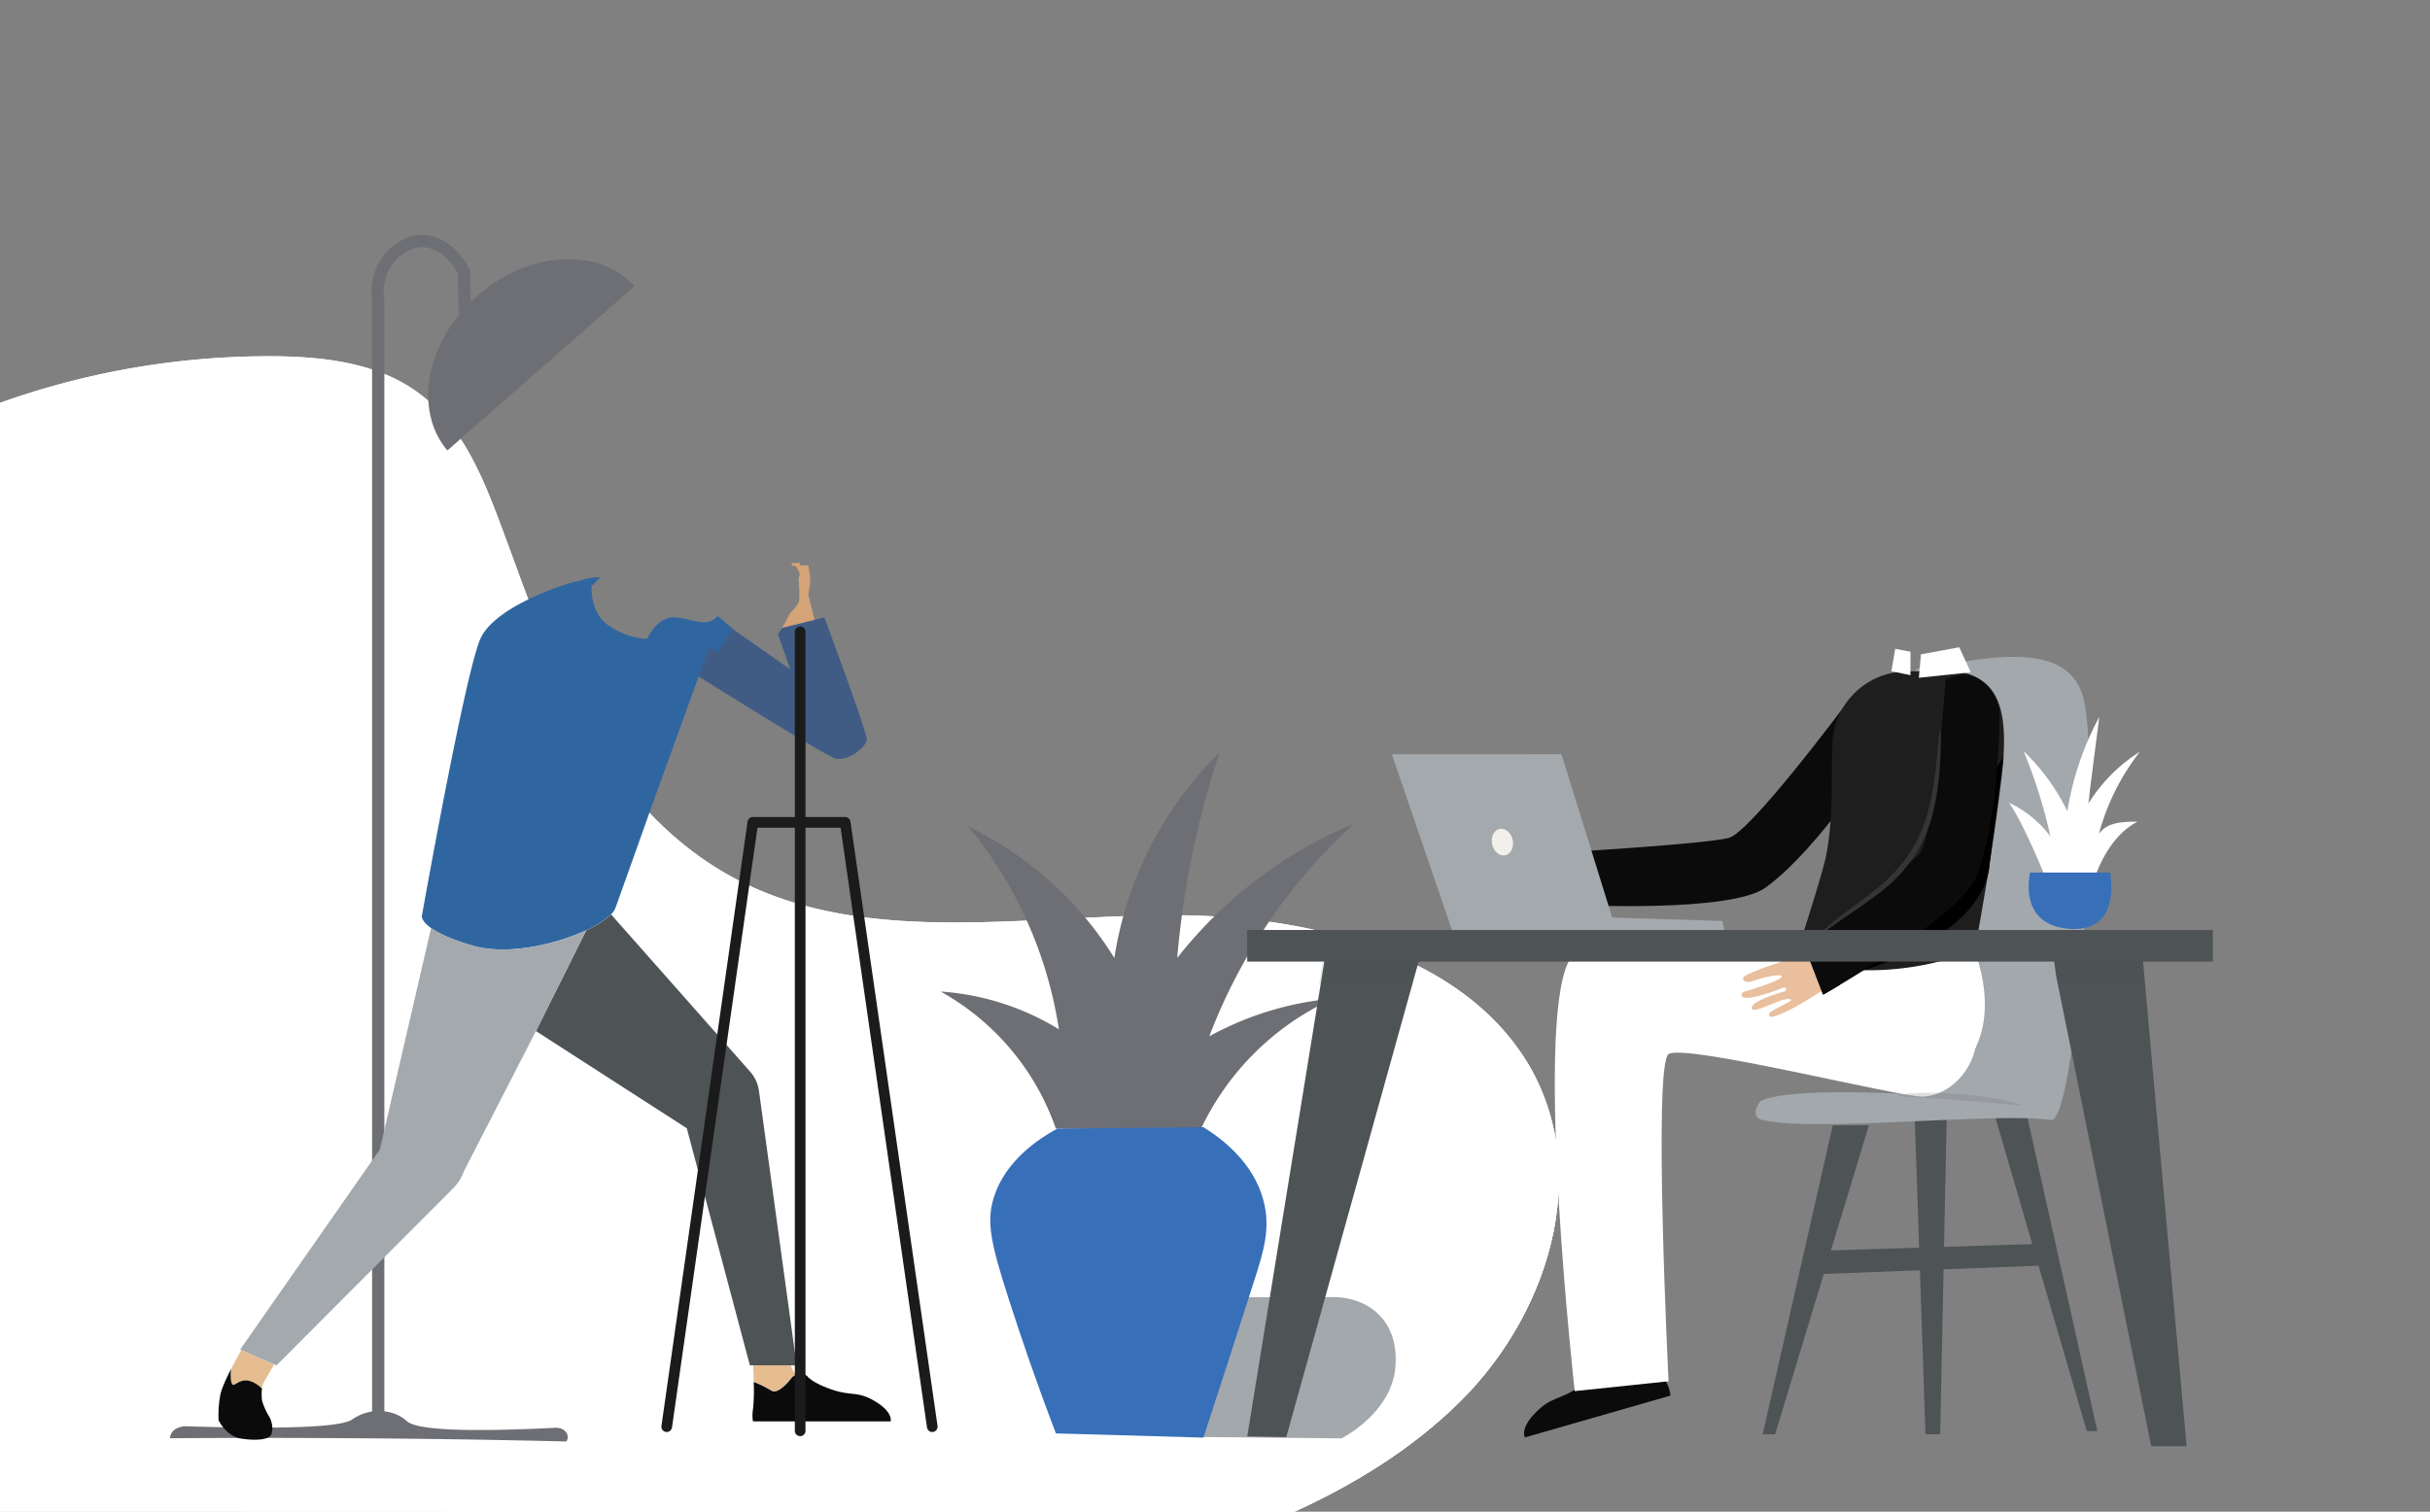 <?xml version="1.0" encoding="UTF-8"?> <svg xmlns="http://www.w3.org/2000/svg" xmlns:xlink="http://www.w3.org/1999/xlink" id="Objects" viewBox="0 0 888.68 553"><rect x="0" y="0" width="888.68" height="553" fill="#808080" stroke="none"/> <defs> <style>.cls-1,.cls-10,.cls-24{fill:none;}.cls-2,.cls-5{fill:#fff;}.cls-3{clip-path:url(#clip-path);}.cls-4{clip-path:url(#clip-path-2);}.cls-5{opacity:0.8;}.cls-6{fill:#0b0b0c;}.cls-7{fill:#a3a8ac;}.cls-8{fill:#6e6f74;}.cls-9{fill:#376fb9;}.cls-10{stroke:#6e6f74;stroke-miterlimit:10;stroke-width:4.48px;}.cls-11,.cls-17{fill:#4e5356;}.cls-12{fill:#f6ba99;}.cls-13{fill:#1e1e1e;}.cls-14{fill:#e9bf9d;}.cls-15{opacity:0.23;}.cls-16{fill:#353535;}.cls-17{opacity:0.15;}.cls-18{fill:#a4a9ad;}.cls-19{fill:#f3f0eb;}.cls-20{fill:#e6bd91;}.cls-21{fill:#405c84;}.cls-22{fill:#3066a0;}.cls-23{fill:#d4a378;}.cls-24{stroke:#1c1b1b;stroke-linecap:round;stroke-linejoin:round;stroke-width:3.9px;}</style> <clipPath id="clip-path"> <path id="_Clipping_Path_" data-name="&lt;Clipping Path&gt;" class="cls-1" d="M127.63,32H10C3.09,32-2.5,37.06-2.5,43.3V546.77c0,6.24,5.59,11.29,12.5,11.29H916.61c6.91,0,12.51-5,12.51-11.29V43.3c0-6.24-5.6-11.3-12.51-11.3Z"></path> </clipPath> <clipPath id="clip-path-2"> <path id="_Clipping_Path_2" data-name="&lt;Clipping Path&gt;" class="cls-2" d="M98.91,130.32c17.68.05,36.24,2,50.75,11.11C166.86,152.26,175.21,171.1,182,189c9.53,25.22,17.83,51,31.12,74.77s32.18,45.9,58,58.8c47,23.5,104.78,12.12,158.53,12.23,47.93.1,100.66,13.05,126.19,49.69,27.44,39.36,12.69,94-22,128.32S449,565.19,399.64,578.32A1014.33,1014.33,0,0,1,81.06,610.49c-54-3.17-111.3-12.16-151.13-45.3-46.73-38.86-58.1-101.46-56.69-158.83A503.28,503.28,0,0,1-94.25,241c6.9-18.29,13.49-44.21,28.41-58.86,16.64-16.34,44.61-27.27,67-35.18A292.27,292.27,0,0,1,98.91,130.32Z"></path> </clipPath> </defs> <title>Иллюстрации для продакшена</title> <g id="_Clip_Group_" data-name="&lt;Clip Group&gt;"> <g class="cls-3"> <g id="_Clip_Group_2" data-name="&lt;Clip Group&gt;"> <path id="_Clipping_Path_3" data-name="&lt;Clipping Path&gt;" class="cls-2" d="M98.91,130.32c17.68.05,36.24,2,50.75,11.11C166.86,152.26,175.21,171.1,182,189c9.53,25.22,17.83,51,31.12,74.77s32.18,45.9,58,58.8c47,23.5,104.78,12.12,158.53,12.23,47.93.1,100.66,13.05,126.19,49.69,27.44,39.36,12.69,94-22,128.32S449,565.19,399.64,578.32A1014.33,1014.33,0,0,1,81.06,610.49c-54-3.17-111.3-12.16-151.13-45.3-46.73-38.86-58.1-101.46-56.69-158.83A503.28,503.28,0,0,1-94.25,241c6.9-18.29,13.49-44.21,28.41-58.86,16.64-16.34,44.61-27.27,67-35.18A292.27,292.27,0,0,1,98.91,130.32Z"></path> <g class="cls-4"> <path id="_Path_" data-name="&lt;Path&gt;" class="cls-2" d="M98.91,130.32c17.68.05,36.24,2,50.75,11.11C166.86,152.26,175.21,171.1,182,189c9.53,25.22,17.83,51,31.12,74.77s32.18,45.9,58,58.8c47,23.5,104.78,12.12,158.53,12.23,47.93.1,100.66,13.05,126.19,49.69,27.44,39.36,12.69,94-22,128.32S449,565.19,399.64,578.32A1014.33,1014.33,0,0,1,81.06,610.49c-54-3.17-111.3-12.16-151.13-45.3-46.73-38.86-58.1-101.46-56.69-158.83A503.28,503.28,0,0,1-94.25,241c6.9-18.29,13.49-44.21,28.41-58.86,16.64-16.34,44.61-27.27,67-35.18A292.27,292.27,0,0,1,98.91,130.32Z"></path> <path id="_Path_2" data-name="&lt;Path&gt;" class="cls-5" d="M61.68,584.62c23.84-24.7,42.5-53.31,67.58-77,55.51-52.39,142.26-76,220.55-59.94,37.6,7.69,73.9,23.86,112.42,22.44,37.45-1.38,71.54-19.25,108-26.9,53.32-11.17,109.29-.09,161.07,15.92s102,37,155.73,46.55c22.1,3.92,49.37,9.47,54.95,29.19,5.2,18.38-13.28,35-31.3,44.79C833.56,621.41,737.92,618.45,648,618.86,518.8,619.44,389.9,629.57,261.45,642c-59.46,5.77-119,12.05-178.86,11.49q-28.94-.27-57.78-2.67C14.28,650-6.92,652.25-4.57,638c2-12.25,17.94-16.48,27.68-22.27C37.57,607.2,50.34,596.37,61.68,584.62Z"></path> <path id="_Path_3" data-name="&lt;Path&gt;" class="cls-5" d="M224,507.71c38.15-15.07,82-9.88,123-16.83,77.19-13.1,140.47-68.64,218.5-76.75,48.15-5,96.85,9,138.65,31.21s77.77,52.13,113.37,81.84C830.46,538,844.61,552.25,840,567.6c-4.46,15-23.91,21.12-40.69,24.45C683.5,615,563.4,615.31,447.17,636.57c-57.26,10.47-113.29,26-170.66,35.9s-117.08,14.15-173.92,2c-11-2.36-22.65-5.79-29.51-13.93-4.45-5.27-5.94-13.54-2.68-19.62,3.16-5.89,9.74-7.08,15.42-10.54,13-7.91,24.11-18.83,34.32-29.43,20.8-21.62,38.32-45.81,61-65.94C193.68,523.83,207.84,514.1,224,507.71Z"></path> <path id="_Path_4" data-name="&lt;Path&gt;" class="cls-5" d="M345,516.93c44.45-1.62,88,11.53,132.44,13.45,54.63,2.37,110.51-12.18,163.42.36,35.59,8.44,67.44,28.75,104,32.53,11.33,1.18,26.76,4.15,26.42,14.45-.3,9.06-13.13,12.44-23.12,13.28L314.76,627.27c-40.45,3.38-81.1,6.77-121.64,4.44S111.8,621.07,76.78,602.48c-6.71-3.55,3.28-17.86,7.51-19.88,6.17-2.93,16.24-1.33,23-1.92,19.88-1.74,39.31-6.28,58.19-12,38.57-11.75,75-28.58,113.67-40C300.5,522.36,322.55,517.75,345,516.93Z"></path> </g> </g> </g> </g> <path class="cls-6" d="M589,498.34a7.57,7.57,0,0,0-3.7,1.45s-.75,2.78-8,7.69-9.86,3.32-15.73,9.3-3.88,9.06-3.88,9.06l53.13-15.28c.15-.05,0-2.11-1.45-5a75.58,75.58,0,0,1-2.91-9.38,46.88,46.88,0,0,0-6,5.2c-1.63,1.76-6-.3-8.86-2.31A4.13,4.13,0,0,0,589,498.34Z"></path> <path class="cls-2" d="M460.08,432.7h0c12.82,0,23.28,9.93,23.28,22.31v40.92c0,12.38-10.46,22.3-23.28,22.3h0c-12.92,0-23.28-10-23.28-22.3h0V455C436.8,442.63,447.16,432.7,460.08,432.7Z"></path> <g id="Layer_169" data-name="Layer 169"> <path class="cls-7" d="M455.39,474.52h30.44c1.81-.11,10.68-.52,17.62,5.62,7.48,6.65,7.05,16.07,6.94,18.93-.75,17-18.37,26.4-19.76,27.11l-52.33-.51c-24.68-6.24-40.8-20.87-39.52-31.2C400.17,483.11,423.24,470.32,455.39,474.52Z"></path> </g> <g id="Layer_170" data-name="Layer 170"> <path class="cls-8" d="M407.53,350.45A134.14,134.14,0,0,1,446,275.25a329.86,329.86,0,0,0-15.49,75.2,160.36,160.36,0,0,1,64.62-49.11,203.25,203.25,0,0,0-52.87,77.75,115.69,115.69,0,0,1,45.4-13.81A98.79,98.79,0,0,0,439,413.37l-52.87-.52A91.8,91.8,0,0,0,344,362.72a95.09,95.09,0,0,1,43.26,13.82,153.41,153.41,0,0,0-33.11-74.18A128.63,128.63,0,0,1,407.53,350.45Z"></path> </g> <g id="Layer_171" data-name="Layer 171"> <path class="cls-9" d="M386.7,412.85l53.41-.51c6.73,4.2,18.37,12.89,22,27,2.56,9.93.11,18.11-3.31,28.75-7.91,24.76-13.78,42.77-18.69,57.81l-53.94-1.54c-7.37-19.23-12.92-35.7-17.09-48.6-6.84-21.17-8.44-29-5.55-37.95C367.8,424.52,379.76,416.64,386.7,412.85Z"></path> </g> <g id="Layer_157" data-name="Layer 157"> <path class="cls-10" d="M169.93,114.58l-.2-14.85c-3-6.66-9.29-11.5-15.25-11.58-8.08-.08-18,8.81-16.16,21.51V516.52"></path> <path class="cls-8" d="M62.16,526.13q32.88-.24,66.87,0,39.69.24,78.07,1.19c1.11-1.59.41-3.65-1.61-4.6a5.82,5.82,0,0,0-2.63-.4c-38.18,1.9-51.11.16-54-2.38a13.86,13.86,0,0,0-5.85-3.18,16.65,16.65,0,0,0-7.88-.24,16.87,16.87,0,0,0-6.26,2.7c-3.13,2.23-17,3.89-60.91,2.54a6.78,6.78,0,0,0-4.54,1.59A4.43,4.43,0,0,0,62.16,526.13Z"></path> </g> <path class="cls-8" d="M163.61,164.79l68.44-60.12c-13.34-14.59-39.32-12.79-58.06,4C155.76,125.1,151.13,150,163.61,164.79Z"></path> <polygon class="cls-11" points="729.5 407.99 763.16 523.51 767.01 523.51 741.18 407.6 729.5 407.99"></polygon> <polygon class="cls-11" points="670.26 411.68 644.64 524.68 649.19 524.68 683.48 411.64 670.26 411.68"></polygon> <polygon class="cls-11" points="700.25 409.07 704.17 524.68 709.55 524.68 711.91 409.51 700.25 409.07"></polygon> <polygon class="cls-11" points="669.08 457.43 745.93 455.02 746.44 462.98 663.31 466.17 669.08 457.43"></polygon> <path class="cls-7" d="M643.78,402.79c10.93-5.35,55.1-2.47,55.1-2.47s-12.47-154.82,3.65-156.06,52.65-12.85,59.24,10.56c6.92,24.61-2.44,156.15-11.68,154.87-21.07-2.91-86.06,4.62-105.63,0C639.42,408.52,643.78,402.79,643.78,402.79Z"></path> <path class="cls-12" d="M584.26,313.16l-4-2.15a42,42,0,0,1-6.81-3.49,12.17,12.17,0,0,1-2.92-2.48,18.66,18.66,0,0,1-2.76-3.87c-.56-1.33-2.4-1.44-2.68-.23s1.18,4.92,4.55,8.23-3.74,2.33-6.33,2-10.64-.92-11.3-.21c-1,1,.09,2.38,2.68,2.64s10.38,1.56,10.27,2.92-13.31-.46-13.31-.46-2.81-.84-3,.72c-.32,2.8,13.77,3.67,15.11,3.72a.71.71,0,1,1-.13,1.42c-1-.09-13.17-2.08-13.51.76-.27,2.19,11.59.83,14,2.63s-9.18.1-9.35,2.2c-.06.78,0,1.39,6.72,1.41s25.22-3,25.22-3l-2.65-13"></path> <path class="cls-6" d="M674.76,258s-34.58,46.45-42.51,48.52S579,311.35,579,311.35L575,331s58,3.06,70.79-6.37c20.08-14.82,41.18-48.92,41.18-48.92C687.46,264.46,683.17,258.84,674.76,258Z"></path> <path class="cls-2" d="M721,344.89s19.27,41.16-18.71,55.29L682,356.13Z"></path> <path class="cls-2" d="M695.55,356.78s-109.64-30.11-122-4.83,2.34,156.94,2.34,156.94l34.32-3.6s-5.71-115.61,0-119.67,84.7,15.89,93,15.53C723.43,400.27,737.71,362.62,695.55,356.78Z"></path> <path class="cls-13" d="M696.9,245.63a27.36,27.36,0,0,0-26.77,26.09c-.55,12,.63,28.38-2.64,42.79-1.68,7.42-11.36,37.36-11.36,37.36l9.72,1.62A106,106,0,0,0,711,351.26l11.07-3s6.37-33.28,10-64.53c3-26.11-2-36.24-17.79-38.47Z"></path> <path class="cls-14" d="M667.75,346l-4.55-.27a41.55,41.55,0,0,1-7.64-.31,12.23,12.23,0,0,1-3.69-1,18.71,18.71,0,0,1-4.13-2.35c-1.07-1-2.78-.3-2.53.92s3.13,4,7.59,5.56-2.42,3.68-4.91,4.48-10,3.63-10.34,4.55c-.43,1.35,1.08,2.12,3.54,1.26s10.07-2.92,10.54-1.65-12.28,5.17-12.28,5.17-2.89.42-2.4,1.9c.89,2.67,14-2.44,15.29-3a.71.71,0,1,1,.47,1.35c-1,.34-12.83,3.63-12,6.35.68,2.1,10.87-4.11,13.82-3.49s-8.29,3.94-7.56,5.92c.27.74.58,1.26,6.68-1.54s21.66-13.27,21.66-13.27l-7.87-10.69"></path> <path d="M681.58,354.94s21.55-6.15,35.25-18.91c10.92-10.16,10.74-19.61,10.74-19.61l5.15-39.54Z"></path> <path class="cls-6" d="M711.53,248.66s-4.11,57.76-9.68,63.78-42.28,32.73-42.28,32.73l7.17,18.71s50.54-28.67,56.22-43.5c6.87-17.92,8.1-45.77,8.31-57.67a16.26,16.26,0,0,0-5.92-13.07C721.16,246.31,716.54,246.09,711.53,248.66Z"></path> <g class="cls-15"> <path class="cls-8" d="M717,402.5c-12.46-1-22.62-1.11-22.64-1.77s10.21-1.53,22.82-.48,22.58,3.61,22.45,4.19"></path> </g> <path class="cls-16" d="M709.55,266.93c.14,0,.21,1.34.22,3.74s-.07,5.88-.37,10.18a96,96,0,0,1-2.15,15,53.9,53.9,0,0,1-7.08,17.3,58.37,58.37,0,0,1-12.9,13.5c-4.5,3.53-8.77,6.36-12.29,8.78-7.1,4.78-11.15,8.18-11.35,8s.8-1.09,2.58-2.72,4.49-3.82,7.93-6.4,7.6-5.53,12-9.08A59.47,59.47,0,0,0,698.47,312a54.76,54.76,0,0,0,7-16.62A111.38,111.38,0,0,0,708,280.71C708.89,272.22,709.23,266.91,709.55,266.93Z"></path> <polygon class="cls-2" points="701.75 247.94 702.51 239.36 716.53 236.78 720.73 245.94 701.75 247.94"></polygon> <polyline class="cls-2" points="693.16 237.37 698.68 238.41 698.68 246.98 691.69 245.56 693.38 235.82"></polyline> <polygon class="cls-6" points="666.74 363.88 658.84 343.41 666.21 340.68 672.88 360.29 666.74 363.88"></polygon> <rect class="cls-11" x="456.12" y="340.2" width="353.15" height="11.57"></rect> <polygon class="cls-11" points="484.7 349.47 456.13 525.46 470.41 525.72 519.45 349.47 484.7 349.47"></polygon> <polyline class="cls-11" points="783.56 349.86 799.66 529.07 786.74 529.07 752.01 357.3 750.19 344.51 783.56 349.86"></polyline> <polygon class="cls-17" points="751.22 351.77 752.51 359.77 784.35 358.58 783.74 351.77 751.22 351.77"></polygon> <polygon class="cls-17" points="483.74 351.77 482.44 359.96 515.35 359.04 517.33 351.77 483.74 351.77"></polygon> <polygon class="cls-18" points="509.01 275.93 531.01 340.22 630.62 340.22 629.89 336.91 589.61 335.66 571.05 275.9 509.01 275.93"></polygon> <path class="cls-19" d="M553.16,307.06c.65,2.64-.48,5.22-2.52,5.77s-4.25-1.15-4.91-3.78.47-5.21,2.52-5.76S552.5,304.43,553.16,307.06Z"></path> <path class="cls-20" d="M289.25,499.46s.69,2.53,2.23,3.43a3.71,3.71,0,0,0-2.15,1.37c-2,2.62-5.29,5.67-7.17,4.48a41.11,41.11,0,0,0-6.52-3.21c-.06-3.28-.19-6.07-.19-6.07Z"></path> <path class="cls-20" d="M88.23,493.88l12.07,5.23s-2.75,4.7-3.87,6.65a6,6,0,0,0-.63,2.17c-6.52-6-9.52-.84-10.64-1.35s-.77-5.32-.64-5.81v0C86.41,497.06,88.23,493.88,88.23,493.88Z"></path> <path class="cls-6" d="M98.22,517.84c1.49,2.23,1.79,5.51.82,7.16s-5.3,2.09-10.81,1.27-8.29-6.71-8.29-6.71a40.69,40.69,0,0,1,.67-9.48c.47-2.2,2.21-6,3.91-9.31-.13.49-.44,5.29.64,5.81s4.12-4.67,10.64,1.35a21.63,21.63,0,0,0,0,4.31A23.89,23.89,0,0,0,98.22,517.84Z"></path> <path class="cls-6" d="M291.48,502.89a6.58,6.58,0,0,1,3.6.35s1.36,2.36,8.89,5,9.45.44,16.09,4.4,5.67,7.31,5.67,7.31H275.45c-.14,0-.52-1.95,0-5a73.6,73.6,0,0,0,.19-9.4,41.11,41.11,0,0,1,6.52,3.21c1.88,1.19,5.16-1.86,7.17-4.48A3.71,3.71,0,0,1,291.48,502.89Z"></path> <path class="cls-21" d="M301.49,225.86S317,267.6,317,270.44s-7.16,8.34-11.56,7c-4-1.21-46.69-27.92-51.51-30.94,3.82-6.05,3.75-11,3.75-11l2.25-2.75,5.75-4.25L289,244.85l-4.54-12.94a17.52,17.52,0,0,0,1.62-2.25l11.82-2.91Z"></path> <path class="cls-22" d="M237.67,296.81S226,329.68,225,332.32a6.89,6.89,0,0,1-1.56,2.21,32.37,32.37,0,0,1-9.1,5.79c-11.24,5.23-28.91,9.29-41.58,5.59-8-2.34-12.58-4.61-15.16-6.46-3.54-2.54-3.34-4.27-3.34-4.27s15.92-89.51,21.48-101.64,32.42-20.49,35.41-20.89c.83-.11,5.31-1.91,8.41-1.36l-3.15,3.05s-1.08,9.85,6.67,14.82,13.63,4.47,13.63,4.47,3.68-8.5,10.64-7.77c6.45.66,11.19,4,15.11-.56l5.44,4.62-5.09,8.51-.08.15-3.35-1.86"></path> <path class="cls-23" d="M297.86,226.75,286,229.66c1.5-2.41,2.84-5.25,2.84-5.25a22.38,22.38,0,0,0,3.06-3.65c.9-1.56.14-8.88.14-8.88l.46-1.79a11.53,11.53,0,0,0-1.42-2.9c-.17-.22-.74-.27-1.5-.23v-1h2.92v.82h3.13V207s.89,4.48.66,6.18-.66,4.34-.66,4.34Z"></path> <path class="cls-11" d="M277.57,399.09l13.77,100.37h-17.1l-23.07-86.72L196,377.18l18.4-36.86a32.37,32.37,0,0,0,9.1-5.79L274.31,392A13.46,13.46,0,0,1,277.57,399.09Z"></path> <path class="cls-18" d="M214.38,340.32,196,377.18l-26.27,51.13a17.82,17.82,0,0,1-4.18,6.56l-64.41,64.59-.82-.35-12.07-5.23-.43-.18,51.09-73.19,18.75-81.06c2.58,1.85,7.13,4.12,15.16,6.46C185.47,349.61,203.14,345.55,214.38,340.32Z"></path> <path class="cls-2" d="M749.1,323.69c-2.86-7.52-9.94-23.77-14.34-30A39.66,39.66,0,0,1,749.86,306c-.82-3.8-1.83-7.85-3.05-12a179.54,179.54,0,0,0-6.75-19.21,76.69,76.69,0,0,1,16,22h0a109.43,109.43,0,0,1,11.66-34.51l-4.06,31.83A59.39,59.39,0,0,1,782.58,275a84.36,84.36,0,0,0-15,30.07c2.7-3.91,7.61-4.55,14.11-4.48-9.46,4.91-14.58,16.24-16.65,23.79"></path> <path class="cls-9" d="M742.45,319.2s-5,19.71,15.15,20.62c18.52.83,14.07-20.62,14.07-20.62Z"></path> <line class="cls-24" x1="292.63" y1="231.13" x2="292.63" y2="523.42"></line> <polyline class="cls-24" points="243.83 521.9 275.33 300.83 309.1 300.83 340.94 521.9"></polyline> </svg> 